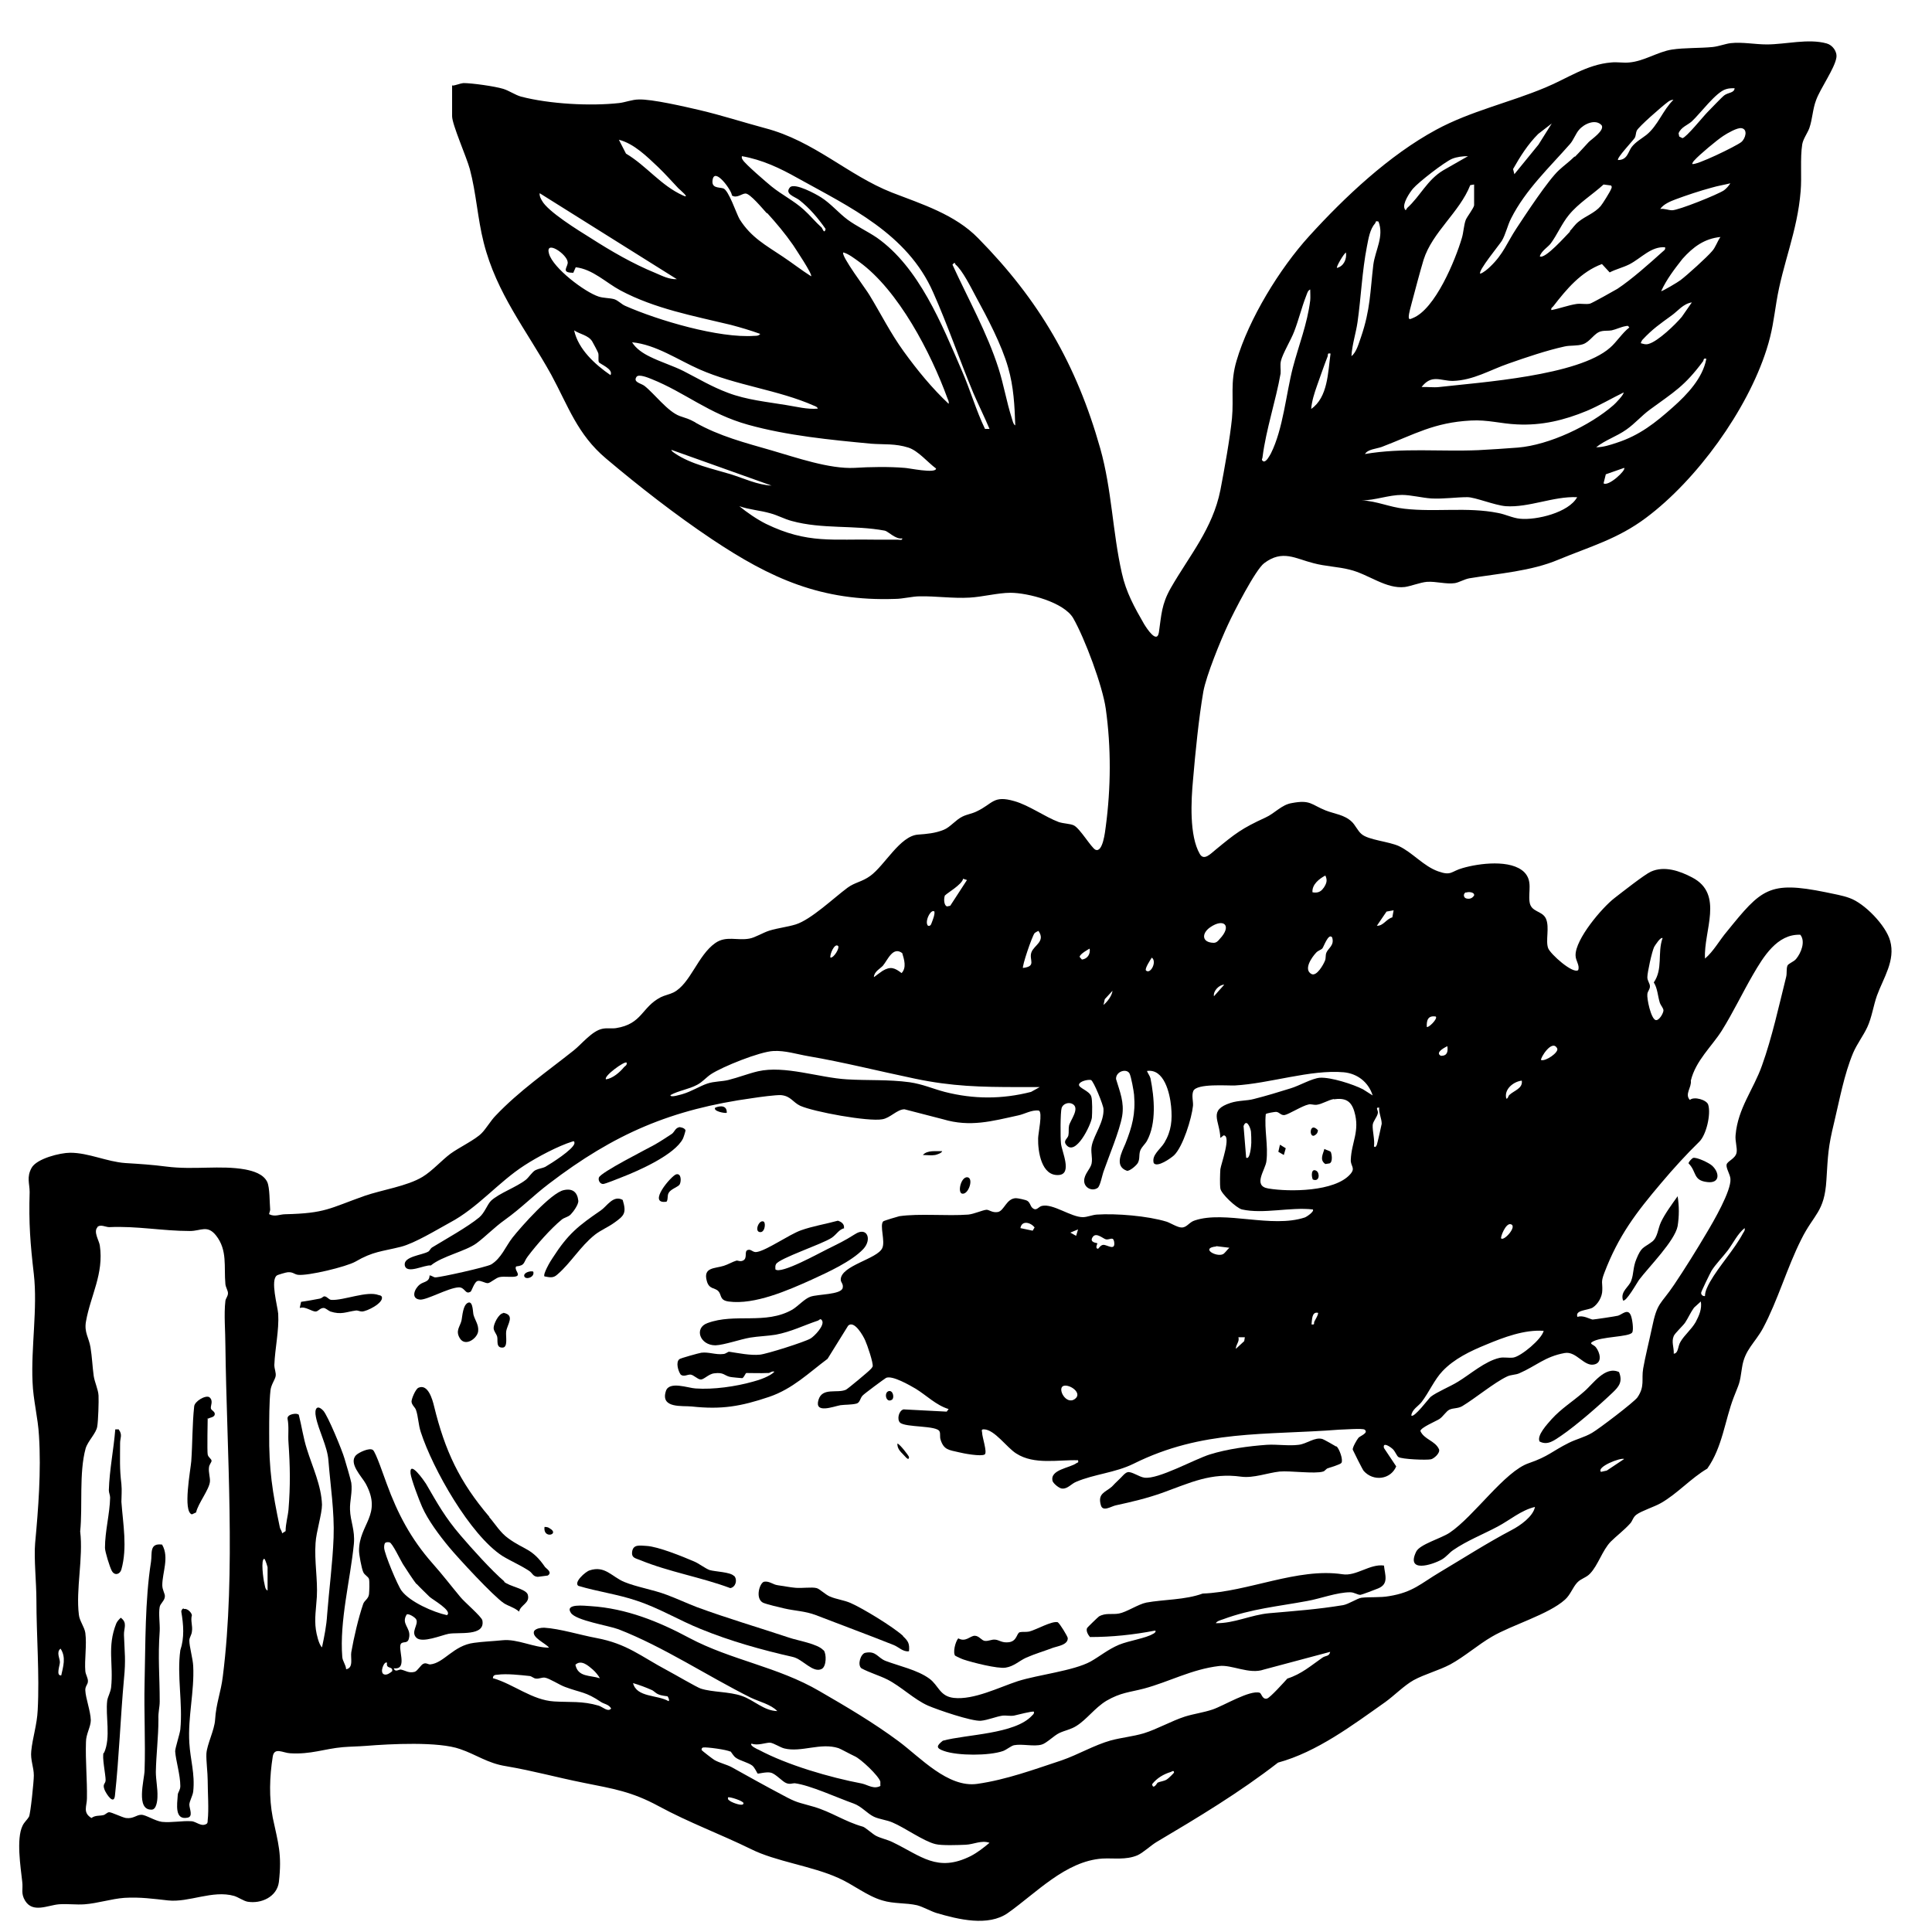 <svg viewBox="0 0 60 60" xmlns="http://www.w3.org/2000/svg" data-name="Layer 1" id="Layer_1">
  <g id="uM4aJD.tif">
    <g>
      <path d="M14.05,2.66c.11-.01.24-.07.34-.08.27,0,.98.1,1.24.18.19.06.37.19.55.24.88.23,2.15.3,3.05.2.18-.02.41-.11.6-.11.4-.02,1.47.23,1.9.33.68.16,1.36.38,2.03.56,1.53.4,2.57,1.46,3.94,2,.93.36,1.96.68,2.68,1.42,1.89,1.92,3.05,3.91,3.79,6.53.36,1.28.38,2.59.67,3.87.13.59.39,1.06.69,1.58.08.13.4.63.46.26.08-.55.08-.87.37-1.38.58-1.01,1.3-1.84,1.54-3.04.12-.62.3-1.62.36-2.23.06-.65-.06-1.1.14-1.78.38-1.3,1.34-2.87,2.26-3.88,1.1-1.21,2.48-2.51,3.94-3.3,1.07-.58,2.27-.84,3.39-1.31.68-.28,1.29-.72,2.05-.78.18-.02.38.02.56,0,.46-.04.88-.33,1.32-.4.39-.06.87-.04,1.27-.08.19-.02.39-.1.56-.12.36-.04.75.04,1.12.04.58,0,1.29-.19,1.86-.03.18.05.33.25.3.44-.05.33-.5.96-.63,1.32-.11.29-.11.58-.21.87-.06.16-.19.33-.22.5-.07.43-.01,1.02-.05,1.46-.1,1.25-.56,2.25-.75,3.43-.09.55-.13.93-.31,1.49-.6,1.88-2.16,4.04-3.74,5.22-.88.66-1.73.89-2.72,1.3-.85.36-1.86.43-2.77.58-.16.03-.32.13-.45.15-.27.04-.58-.06-.87-.04-.21.02-.48.13-.68.16-.59.07-1.13-.4-1.72-.54-.35-.09-.75-.1-1.12-.2-.56-.14-.96-.43-1.53,0-.27.2-.95,1.53-1.12,1.9-.23.49-.68,1.59-.77,2.09-.14.81-.25,1.91-.32,2.74-.06.64-.12,1.73.21,2.3.13.23.35-.02.49-.13.62-.51.81-.66,1.55-1,.29-.13.5-.4.82-.45.58-.11.6.05,1.05.23.28.11.58.13.81.35.1.09.19.29.3.38.21.19.85.23,1.17.38.42.2.76.62,1.21.78.42.15.4,0,.76-.1.51-.15,1.51-.28,1.92.13.26.27.12.59.16.91.04.34.39.27.51.53.12.27-.02.69.07.92.07.18.76.8.93.68.06-.15-.08-.29-.08-.46-.01-.5.82-1.48,1.21-1.78.22-.17.93-.73,1.13-.82.42-.19.9-.02,1.28.18,1,.52.35,1.66.4,2.52.27-.23.45-.57.68-.84,1.07-1.32,1.3-1.58,3.07-1.22.23.05.53.1.74.18.46.16,1.13.85,1.26,1.33.17.61-.21,1.15-.41,1.7-.11.31-.16.68-.3.98-.12.26-.32.52-.44.8-.28.67-.42,1.45-.59,2.16-.19.78-.19,1-.24,1.79-.06,1-.39,1.05-.78,1.84-.44.87-.73,1.9-1.19,2.76-.25.46-.57.67-.65,1.22s-.08.46-.26.93c-.27.7-.35,1.55-.82,2.21-.51.3-.93.78-1.44,1.07-.21.12-.6.24-.76.36-.11.08-.12.2-.2.28-.19.21-.42.38-.6.56-.26.27-.39.73-.64.99-.12.13-.28.15-.4.28-.14.15-.21.38-.38.53-.51.46-1.64.78-2.27,1.15-.43.25-.85.62-1.29.86-.36.19-.79.3-1.14.49-.3.17-.59.47-.88.68-1.02.72-2.12,1.55-3.33,1.88-1.2.93-2.48,1.7-3.78,2.47-.18.11-.41.33-.59.41-.36.15-.73.08-1.09.1-1.14.08-2.05,1.07-2.93,1.69-.61.43-1.54.2-2.22,0-.19-.06-.41-.19-.6-.24-.35-.08-.72-.04-1.08-.15-.48-.14-.91-.5-1.37-.7-.82-.37-1.94-.51-2.7-.89-.98-.48-1.92-.82-2.88-1.34-.83-.45-1.41-.54-2.31-.72s-1.55-.37-2.43-.52c-.57-.09-.92-.36-1.42-.53-.67-.24-2.18-.16-2.92-.1-.26.02-.47.02-.72.04-.58.05-.99.23-1.64.19-.22-.01-.49-.2-.54.1-.1.63-.12,1.28,0,1.9.17.8.29,1.13.19,2-.06.46-.55.68-.97.61-.12-.02-.29-.14-.42-.18-.67-.19-1.4.21-2.05.14-.46-.05-.87-.11-1.36-.08-.4.03-.83.17-1.23.2-.26.02-.53-.02-.8,0-.35.03-.81.28-1.05-.11-.14-.23-.06-.36-.09-.59-.05-.46-.19-1.33.01-1.74.05-.11.15-.19.2-.28.05-.11.15-1.1.15-1.28,0-.26-.11-.48-.08-.76.04-.41.18-.82.2-1.27.06-1.11-.04-2.31-.04-3.43,0-.52-.08-1.28-.04-1.75.1-1.08.19-2.24.12-3.34-.03-.56-.18-1.11-.2-1.67-.05-1.07.16-2.29.04-3.35-.11-.95-.16-1.58-.13-2.55,0-.26-.1-.46.06-.75s.89-.47,1.2-.47c.57,0,1.14.28,1.71.32.48.03.81.05,1.28.11.85.11,1.68-.05,2.45.09.25.05.56.14.68.39.08.18.07.63.09.86,0,.04-.04.12-.03.14.18.09.33,0,.5,0,1.25-.03,1.36-.18,2.46-.57.55-.19,1.32-.3,1.8-.59.3-.18.6-.52.87-.72.26-.19.78-.44.97-.64.13-.13.29-.4.43-.54.73-.77,1.6-1.37,2.43-2.03.24-.19.57-.61.89-.67.14-.03.28,0,.42-.02.82-.13.79-.65,1.39-.96.12-.06.28-.09.4-.15.52-.27.75-1.15,1.29-1.53.34-.24.68-.07,1.06-.14.18-.03.43-.19.63-.25.26-.08.55-.11.81-.19.48-.15,1.19-.83,1.61-1.14.23-.17.45-.18.71-.37.45-.33.92-1.24,1.48-1.28.27-.02.53-.04.8-.15.2-.08.37-.31.58-.41.14-.07.3-.09.44-.16.51-.24.51-.51,1.17-.32.46.13.95.49,1.38.65.15.05.35.05.46.1.19.08.55.7.68.76.23.1.3-.57.32-.72.16-1.2.17-2.45,0-3.66-.1-.71-.65-2.18-1.01-2.81-.29-.5-1.41-.79-1.95-.79-.38,0-.88.13-1.27.15-.52.03-1.05-.05-1.55-.04-.22,0-.53.08-.76.08-2.29.08-3.86-.63-5.7-1.86-1.12-.75-2.25-1.63-3.28-2.5-.89-.75-1.17-1.62-1.7-2.6-.77-1.39-1.7-2.52-2.1-4.11-.19-.75-.23-1.53-.43-2.28-.1-.37-.55-1.38-.55-1.64v-.98ZM53.87,2.74c-.09,0-.18,0-.27.03-.31.09-.79.75-1.06,1-.12.11-.34.18-.41.37l.02.1.1.05c.12-.02.65-.68.78-.81.1-.1.44-.46.52-.52.12-.09.31-.07.32-.22ZM51.96,3.1c-.07,0-.13.04-.18.08-.15.11-.9.76-.95.88-.03.06-.02.14-.06.22-.04.07-.58.64-.52.69.29,0,.31-.25.42-.4.12-.16.32-.27.46-.38.36-.29.51-.77.84-1.09ZM48.91,4.87c.14-.14.29-.31.43-.46.09-.09.5-.36.4-.52-.19-.21-.55-.04-.7.14-.1.11-.18.33-.28.44-.64.73-1.38,1.42-1.83,2.31-.11.21-.17.5-.29.7-.08.13-.75.94-.67,1.02.1-.03.24-.15.31-.22.41-.39.52-.74.81-1.18s.99-1.51,1.33-1.82c.15-.14.32-.26.48-.42ZM48.21,3.82l-.44.34c-.32.32-.56.7-.78,1.09l.04.16.75-.92.42-.67ZM52.55,5.09c.09.07,1.37-.55,1.53-.68.13-.11.21-.4,0-.43-.13-.02-.44.16-.56.24-.2.13-.75.59-.9.76-.03.03-.06.07-.07.12ZM20.44,5.19c-.35-.33-.75-.73-1.22-.85l.22.43c.64.38,1.08.99,1.77,1.3.26.12-.12-.2-.14-.22-.21-.22-.41-.45-.63-.66ZM30.58,13.32h.15c-.16-.38-.34-.74-.5-1.11-.43-1.03-.8-2.12-1.25-3.13-.8-1.82-2.59-2.65-4.21-3.55-.55-.31-1.1-.57-1.73-.68-.01.06,0,.07.03.12.08.13.73.69.89.82.32.26.69.44,1,.72.2.18.35.37.56.56.02.02.08.22.12.04-.24-.34-.49-.64-.82-.9-.15-.11-.47-.19-.28-.4.16-.13.79.21.96.32.3.19.55.49.82.69s.63.37.91.56c1.31.92,2.02,2.69,2.64,4.13.26.59.44,1.23.72,1.81ZM45.59,4.85c-.16,0-.34.02-.49.08-.24.1-1.05.73-1.22.93-.1.12-.33.46-.26.62.04.1.06,0,.08-.02.41-.37.62-.87,1.12-1.17l.77-.44ZM23.82,6.63c-.12-.13-.53-.63-.67-.62-.11,0-.27.16-.42.06,0-.15-.54-.9-.6-.48-.04.26.19.22.33.26.17.05.41.79.51.96.36.57.82.81,1.34,1.16.3.2.58.42.88.61.05-.06-.49-.86-.56-.97-.25-.36-.52-.68-.81-1ZM48.75,7.18c.09-.09.16-.21.28-.3.21-.17.49-.26.68-.48.06-.07.29-.44.32-.52.02-.04.04-.08,0-.12l-.23-.03c-.35.32-.78.58-1.08.95-.22.27-.36.61-.56.88-.08.11-.29.23-.34.4.15.11.82-.65.94-.77ZM53.75,5.69c-.2.05-.4.08-.6.14-.34.09-.79.24-1.11.36-.16.06-.38.15-.48.3.13-.02.25.04.37.04.2,0,1.42-.49,1.61-.62.07-.05.15-.14.2-.22ZM45.78,5.73l-.12.02c-.33.84-1.18,1.46-1.45,2.32-.12.4-.25.9-.36,1.31-.03.12-.1.35-.1.46,0,.1.05.07.12.04.7-.27,1.33-1.81,1.53-2.49.05-.16.06-.4.12-.56.04-.1.26-.38.26-.46v-.66ZM21.02,8.67l-4.26-2.67c-.01.09.03.16.07.23.18.34,1.14.93,1.51,1.16.64.41,1.31.8,2.02,1.09.21.09.42.2.66.19ZM42.8,6.88c-.09-.03-.07.02-.09.05-.17.19-.21.48-.26.73-.15.77-.18,1.56-.29,2.34-.05.35-.17.7-.19,1.06.16-.12.23-.41.3-.6.29-.85.28-1.4.38-2.24.06-.45.34-.88.16-1.34ZM53.43,7.36c-.5.05-.85.31-1.18.68-.25.32-.49.63-.66,1,.02.02.54-.29.6-.34.2-.15.83-.72.98-.9.11-.12.16-.3.26-.44ZM17.79,8.47c-.39,0-.14-.19-.16-.33-.02-.25-.71-.71-.58-.26s1.11,1.19,1.54,1.33c.15.05.33.04.48.08.13.04.23.16.35.21,1.02.45,2.91,1.01,4.01.93.07,0,.13,0,.18-.06-.3-.11-.61-.2-.91-.28-1.16-.28-2.36-.5-3.43-1.07-.45-.24-.86-.66-1.39-.72l-.08.18ZM51.72,7.68c-.44-.04-.75.34-1.12.53-.2.1-.42.15-.61.25l-.24-.26c-.65.24-1.1.78-1.51,1.31-.03.04-.08.05-.06.12.26-.05.52-.15.78-.19.14-.02.29.02.42-.01.07-.02.75-.4.85-.46.44-.29,1-.79,1.4-1.15.04-.04.1-.06.08-.14ZM29.46,12.54c.02-.07-.02-.12-.04-.18-.51-1.4-1.52-3.35-2.74-4.23-.14-.1-.33-.25-.49-.29-.09.09.72,1.16.81,1.32.36.59.65,1.18,1.07,1.76s.87,1.13,1.39,1.62ZM41.52,8.32c.21-.05.31-.27.28-.48-.07.04-.31.45-.28.48ZM29.67,8.22s0-.12-.09,0c.48,1.05,1.08,2.12,1.43,3.22.16.5.25,1.04.41,1.54.02.06.05.21.11.23-.02-.61-.05-1.2-.22-1.79-.2-.71-.65-1.56-1.01-2.22-.14-.26-.41-.81-.63-.99ZM40.69,8.99c-.08.03-.1.14-.13.21-.14.36-.23.74-.37,1.1-.09.24-.36.69-.41.91-.03.13,0,.26-.01.39-.15.85-.45,1.73-.56,2.59,0,.06-.06.09.03.14.09.02.19-.18.23-.25.38-.76.47-1.85.68-2.66.18-.69.45-1.36.54-2.09.01-.11,0-.22,0-.33ZM52.55,9.39c-.28.04-.44.27-.64.41-.37.27-.58.41-.9.75-.02.02-.06.1-.05.11.09.02.14.05.24.02.29-.08.83-.6,1.03-.84l.32-.46ZM44.15,12.02c.17-.01.37.02.54,0,1.32-.15,4.32-.35,5.31-1.22.2-.17.38-.46.6-.63-.05-.07-.05-.05-.12-.04-.13.02-.29.1-.43.13-.11.02-.21,0-.33.03-.21.05-.33.32-.56.4-.18.06-.4.03-.57.07-.55.12-1.2.34-1.74.53-.58.2-1.09.52-1.73.54-.39,0-.66-.22-.98.2ZM18.6,11.25c-.03-.05,0-.19-.02-.28,0-.02-.17-.34-.19-.37-.12-.19-.38-.22-.56-.34.13.59.65,1.06,1.13,1.39.1-.19-.33-.34-.37-.41ZM25.4,12.7c-.01-.06-.07-.08-.12-.1-1.1-.49-2.43-.63-3.56-1.13-.66-.29-1.35-.77-2.09-.84.12.2.35.35.56.45.32.16.71.28,1.03.44.47.24.88.49,1.39.68.58.22,1.21.28,1.81.38.32.05.65.14.98.11ZM41.32,10.98c-.11-.02-.07.03-.09.09-.11.28-.23.63-.33.91-.08.23-.16.47-.18.72.52-.36.52-1.14.6-1.71ZM52.99,11.14c-.1-.02-.07.03-.1.08-.58.78-.9.95-1.65,1.5-.26.19-.46.43-.73.62-.31.22-.65.32-.94.55.22,0,.43-.07.64-.14.71-.23,1.2-.62,1.75-1.11.44-.39.92-.9,1.03-1.49ZM21.59,13.12c.76.43,1.55.63,2.38.87.76.22,1.79.58,2.57.54.45-.03,1.09-.04,1.55,0,.11,0,.98.19.98.02-.26-.19-.55-.55-.86-.65-.41-.13-.75-.09-1.15-.12-1.27-.12-2.61-.25-3.83-.59s-1.95-1-3-1.42c-.1-.04-.39-.16-.46-.07-.12.17.13.2.24.28.31.24.72.8,1.1.94.25.09.25.07.49.2ZM50.44,12.18c-.39.19-.76.41-1.16.58-.7.29-1.4.46-2.17.42-.49-.02-.91-.15-1.43-.12-1.15.06-1.75.43-2.77.82-.17.06-.43.07-.52.22,1.16-.2,2.35-.07,3.52-.12.37-.02.86-.05,1.23-.08.97-.08,2.24-.68,2.97-1.32.05-.04.35-.35.31-.4ZM23.96,15.08l-3.11-1.11c.01.05.07.08.11.11.5.34,1.18.48,1.74.65.41.13.83.33,1.26.35ZM50.44,14.53l-.57.2-.07.28c.15.11.71-.41.64-.48ZM48.97,15.44c-.73-.03-1.49.33-2.21.28-.35-.03-.95-.28-1.19-.28-.35,0-.74.06-1.12.04-.29-.02-.64-.11-.91-.11-.41,0-.84.17-1.25.17.47.02.86.21,1.33.26.96.11,1.95-.06,2.9.13.23.04.46.16.69.18.5.05,1.51-.19,1.77-.67ZM28.02,16.72c-.2.04-.44-.22-.54-.24-.96-.18-1.94-.04-2.89-.3-.23-.06-.44-.18-.67-.24-.31-.09-.65-.11-.96-.22.23.19.55.41.83.55,1.3.63,2.08.46,3.45.49.21,0,.43,0,.64,0,.05,0,.15.03.14-.04ZM41.11,27.57c.09-.14.12-.23.05-.38-.19.1-.42.28-.4.52.15.03.26-.01.34-.13ZM29.35,27.8c-.04.07-.05.31.06.35l.1-.02.52-.8-.12-.04c-.03.18-.52.46-.55.51ZM45.53,27.71c-.09.03-.09.16,0,.19.11.03.19,0,.25-.09.02-.11-.18-.12-.25-.09ZM43.28,28.27l-.22.04-.3.44c.2.01.29-.21.48-.26l.04-.22ZM29.02,28.31c-.11-.1-.32.32-.2.44.1.03.11-.1.14-.16.03-.09.07-.18.06-.28ZM37.88,29.16c.39-.41.13-.66-.3-.36-.26.18-.27.47.11.48.09,0,.14-.06.19-.12ZM31.77,30.06c.43-.05.18-.25.26-.48s.45-.34.22-.67c-.01,0-.1.05-.12.07-.08.1-.4,1.04-.36,1.09ZM23.82,42.64c-.2.01-.43,0-.64,0-.03,0-.07.14-.13.16-.02,0-.35-.03-.38-.04-.18-.04-.19-.15-.49-.11-.18.02-.33.21-.43.19-.09-.01-.21-.14-.3-.15-.1-.01-.21.08-.31,0-.08-.11-.16-.39-.04-.48.03-.03.61-.19.68-.2.23-.03.45.07.68.04.08,0,.15-.08.19-.07.27.04.65.12.95.09.21-.02,1.38-.39,1.57-.5.12-.07.45-.41.36-.56-.05-.08-.08-.02-.12,0-.45.15-.84.35-1.32.44-.24.04-.55.05-.79.09-.3.05-.81.23-1.08.24-.49,0-.67-.54-.25-.69.86-.32,1.8.06,2.64-.42.18-.11.38-.34.56-.4.22-.08.95-.06,1-.27.03-.13-.06-.17-.06-.26,0-.44,1.14-.64,1.29-.98.1-.21-.09-.71.03-.83.02-.02.45-.15.5-.16.62-.09,1.48,0,2.14-.05.19-.02.44-.14.57-.15.08,0,.18.1.35.07.2-.04.26-.42.56-.43.06,0,.3.05.35.08.09.05.1.17.16.22.13.12.19-.04.3-.06.34-.08.9.35,1.27.35.13,0,.29-.07.43-.08.61-.04,1.58.04,2.17.22.12.04.34.18.46.18.17.01.24-.17.42-.22.93-.31,2.38.25,3.41-.09.06-.02.31-.19.25-.25-.7-.08-1.53.15-2.2,0-.17-.04-.65-.49-.67-.65-.02-.14-.01-.46,0-.6.02-.16.35-1.05.1-1.05l-.1.08c-.02-.55-.39-.86.32-1.09.25-.08.5-.06.72-.12.36-.09.79-.22,1.14-.33.27-.08.66-.31.91-.33.34-.02,1.03.2,1.34.36l.3.19c-.13-.41-.47-.68-.9-.72-1.03-.09-2.3.35-3.38.41-.23.01-1.18-.07-1.29.17-.06.14,0,.32-.01.46-.04.39-.31,1.27-.59,1.54-.1.09-.52.39-.63.24-.07-.25.2-.42.33-.63.22-.37.25-.71.21-1.13s-.22-1.18-.75-1.1c.03.08.09.15.11.23.12.6.19,1.39-.11,1.94-.06.11-.19.21-.22.34s0,.22-.06.34c-.04.08-.25.26-.34.25-.4-.14-.17-.56-.05-.84.21-.53.32-.93.27-1.52-.01-.12-.09-.56-.14-.66-.09-.17-.43-.07-.42.17.12.4.26.72.19,1.15-.08.46-.41,1.24-.57,1.7-.05.13-.11.47-.19.53-.17.12-.42,0-.42-.22,0-.21.19-.36.23-.53.04-.2-.04-.37.01-.58.08-.34.38-.72.36-1.12,0-.11-.31-.88-.39-.9-.1-.02-.35.04-.37.14-.02.11.32.19.38.37.04.11.03.53.02.66-.03.23-.51,1.22-.8.84-.1-.13.05-.19.07-.29s0-.2.02-.3c.03-.16.36-.55.1-.68-.12-.06-.29,0-.33.13-.04.13-.04.92-.02,1.1.02.24.36.94-.06.98-.55.05-.66-.74-.65-1.14,0-.14.15-.82.02-.86-.22-.03-.44.11-.64.15-.82.18-1.49.37-2.33.12l-1.2-.31c-.23,0-.44.27-.69.31-.43.08-2.13-.23-2.55-.42-.23-.11-.29-.3-.59-.33-.16-.01-.68.06-.87.09-2.55.35-4.31,1.11-6.34,2.66-.5.38-.85.75-1.38,1.13-.31.22-.6.52-.87.72-.34.25-1.07.4-1.42.69-.19-.03-.76.29-.81-.01-.04-.27.54-.31.73-.42.05-.03.06-.09.12-.13.41-.25,1.11-.64,1.46-.93.17-.14.25-.4.37-.52.26-.24.77-.41,1.08-.65.09-.07.2-.25.3-.3s.22-.06.3-.1c.19-.11.87-.54.91-.73,0-.05,0-.08-.06-.06-.45.14-1.09.48-1.49.74-.81.52-1.45,1.32-2.32,1.78-.42.23-1.09.64-1.52.75-.6.15-.86.14-1.41.46-.28.16-1.48.45-1.79.41-.12-.02-.15-.09-.31-.08-.04,0-.32.08-.34.1-.21.14.02.95.04,1.19.03.52-.1,1.07-.12,1.59,0,.13.06.24.04.35s-.14.26-.16.44c-.04.35-.04.94-.04,1.31-.01,1.16.1,1.84.33,2.94.01.06.07.12.07.19l.11-.07c0-.23.07-.45.09-.67.06-.74.05-1.35,0-2.07-.02-.25.02-.5-.03-.75-.02-.15.31-.19.35-.12.09.35.14.72.25,1.06.17.55.45,1.13.47,1.73,0,.29-.18.84-.2,1.19-.04.56.07,1.13.04,1.67-.02.34-.08.68-.03,1.02.02.14.09.46.19.55.07-.33.14-.67.16-1.02.06-.78.17-1.59.2-2.39s-.1-1.62-.16-2.39c-.03-.44-.31-.94-.39-1.36-.05-.24.03-.4.23-.19.14.15.59,1.24.66,1.49.04.13.19.64.21.75.04.28-.05.57-.04.83.01.37.16.63.12,1.07-.11,1.11-.45,2.39-.36,3.51.01.13.11.24.12.38.24-.04.13-.36.16-.53.08-.46.22-1.06.37-1.5.04-.11.16-.15.18-.3.01-.09.02-.39,0-.47s-.14-.12-.18-.22c-.05-.11-.13-.54-.13-.66,0-.83.73-1.11.21-2.08-.12-.22-.55-.64-.3-.89.08-.08.41-.24.52-.16.09.06.36.87.43,1.05.34.93.75,1.71,1.42,2.47.32.36.57.69.87,1.05.12.15.65.6.68.72.1.51-.74.36-1.05.42-.21.04-.82.3-1,.12s.07-.4,0-.56c-.03-.07-.24-.2-.3-.16-.18.29.12.4.08.69-.03.23-.15.14-.24.2-.16.11.23.84-.24.78.04.14.16.03.22.04.15.03.24.12.43.07.09-.03.19-.22.27-.25.08-.04.14.02.21.02.43-.04.72-.59,1.36-.67.28-.04.59-.05.88-.08.47-.05.97.23,1.45.23-.09-.13-.56-.32-.46-.52.06-.08.21-.1.31-.1.49.03,1.13.23,1.62.32.96.18,1.38.57,2.21,1.01.19.1.91.52,1.03.56.37.12.88.09,1.28.23.38.13.68.46,1.1.47-.2-.21-.56-.29-.83-.42-1.34-.67-2.71-1.58-4.1-2.12-.32-.12-1.32-.27-1.48-.51-.2-.3.43-.22.61-.21,1.11.07,2.12.48,3.07.99,1.3.69,2.74.89,4.04,1.65.83.48,1.68.98,2.46,1.56.66.49,1.53,1.45,2.44,1.32s1.77-.45,2.62-.73c.52-.18,1-.47,1.53-.62.34-.09.68-.12,1.02-.22.42-.13.85-.38,1.28-.52.29-.09.56-.12.86-.22.35-.12,1.15-.61,1.46-.52.06.02.08.22.23.18.1-.03.53-.51.63-.62.44-.14.73-.4,1.09-.65.1-.07.21-.03.24-.18l-2.06.55c-.45.16-1-.16-1.39-.11-.85.1-1.55.49-2.33.7-.46.12-.72.12-1.17.38-.36.22-.61.58-.93.78-.17.11-.36.14-.53.22s-.4.32-.55.36c-.24.07-.61-.03-.86.02-.09.02-.23.14-.34.18-.43.15-1.4.15-1.83,0-.26-.09-.24-.16-.04-.32.73-.2,2.24-.2,2.77-.78.04-.04.07-.06.06-.12-.04-.03-.52.1-.62.12-.12.02-.24-.01-.35,0-.21.03-.46.14-.68.16-.29.02-1.34-.34-1.64-.47-.43-.19-.83-.59-1.26-.81-.26-.13-.55-.21-.81-.35-.13-.11-.02-.45.12-.48.34-.07.38.15.63.25.42.16.99.28,1.36.55.29.21.32.55.76.6.62.07,1.41-.33,1.99-.52.63-.2,1.73-.32,2.26-.61.3-.17.53-.37.88-.52.32-.13.83-.2,1.06-.34.02,0,.12-.08.06-.1-.67.13-1.34.2-2.02.2-.06-.07-.13-.19-.09-.28.01-.02.34-.34.37-.36.21-.12.41-.05.62-.09.23-.04.6-.29.85-.34.55-.1,1.2-.08,1.75-.28,1.4-.05,2.95-.81,4.34-.6.43.07.85-.33,1.29-.27.03.29.16.57-.18.71-.07.03-.52.2-.55.2-.1,0-.19-.08-.32-.08-.41,0-.93.2-1.33.27-.91.17-1.73.24-2.62.57-.06.02-.2.06-.22.12.57.01,1.09-.26,1.66-.31.8-.07,1.5-.12,2.29-.25.17-.03.44-.21.57-.23.25-.03.59,0,.86-.05.74-.12.98-.39,1.57-.74.74-.44,1.47-.91,2.23-1.31.27-.14.67-.42.73-.72-.43.1-.78.41-1.16.61-.45.24-.96.44-1.38.73-.12.08-.2.2-.35.29-.32.18-1.12.42-.8-.24.11-.23.77-.41,1.04-.59.76-.51,1.71-1.91,2.46-2.16.61-.21.72-.37,1.24-.63.24-.12.48-.17.72-.31.21-.12,1.3-.95,1.41-1.1.24-.35.12-.55.18-.9s.19-.87.27-1.25c.17-.83.26-.71.69-1.35.33-.49.71-1.1,1.01-1.61.21-.35.77-1.31.74-1.68-.01-.14-.14-.33-.12-.44s.27-.18.31-.37c.03-.14-.05-.36-.03-.55.07-.83.56-1.42.82-2.16.31-.86.53-1.87.75-2.75.03-.12,0-.24.04-.35.03-.07.2-.12.27-.21.15-.18.3-.54.13-.75-.72-.03-1.15.69-1.47,1.24s-.62,1.18-.97,1.74c-.31.49-.81.93-.96,1.55.03.21-.2.42-.03.6.13-.12.53,0,.57.15.09.29-.06.94-.28,1.15-.4.39-.81.84-1.18,1.28-.78.92-1.33,1.64-1.77,2.8-.11.29-.05.29-.06.53,0,.2-.13.43-.3.54-.16.09-.56.07-.47.29.16-.07.39.07.47.08.04,0,.72-.1.79-.12.13-.04.31-.24.4,0,.04.1.09.43.04.52-.09.15-.99.12-1.25.3-.09.06.06.08.12.16.12.15.21.46-.03.53-.33.1-.57-.42-.94-.35-.61.11-.88.4-1.41.63-.11.05-.26.04-.38.1-.4.19-.99.68-1.39.92-.14.08-.27.05-.4.11-.1.05-.2.22-.31.29s-.57.26-.59.37c.12.27.46.3.58.57.04.12-.16.29-.25.31-.14.03-.9,0-1.01-.07-.05-.03-.1-.17-.17-.24-.07-.07-.33-.25-.28-.04l.38.57c-.17.41-.71.48-1.01.14-.03-.03-.33-.63-.34-.66-.01-.07.13-.31.18-.37.06-.06.32-.15.19-.25-.06-.05-.67,0-.79,0-2.31.18-4.24-.01-6.39,1.06-.57.28-1.22.32-1.78.56-.15.06-.26.22-.43.21-.09,0-.27-.15-.3-.23-.1-.36.54-.41.74-.56.04-.03.07,0,.05-.09-.62-.02-1.36.15-1.92-.21-.29-.18-.67-.74-1-.75-.09,0-.07.03-.06.1,0,.14.17.62.08.68-.11.07-.66-.03-.81-.07-.3-.07-.46-.07-.56-.39-.03-.09,0-.18-.03-.25-.07-.2-1.06-.12-1.23-.28-.1-.1-.04-.37.11-.41l1.34.07.06-.08c-.39-.12-.68-.42-1.02-.63-.19-.11-.72-.42-.92-.34-.04.02-.69.5-.73.55-.08.08-.08.22-.19.25-.16.04-.35.03-.5.05-.22.04-.82.28-.68-.17.12-.39.58-.19.85-.31.05-.02.71-.57.76-.63.03-.03.05-.05.07-.09.03-.1-.17-.68-.23-.81-.06-.14-.34-.64-.53-.46l-.64,1.03c-.59.44-1.08.93-1.81,1.18-.89.3-1.48.4-2.41.3-.28-.03-.98.07-.8-.48.1-.32.7-.09.92-.08.55.04,1.25-.06,1.78-.21.2-.05.54-.17.67-.31-.07-.03-.14.04-.18.04ZM41.36,29.1c-.11-.11-.25.3-.29.35s-.14.07-.2.14c-.13.14-.4.52-.14.66.16.08.37-.29.42-.42.03-.07.01-.16.04-.24.06-.15.26-.23.18-.48ZM51.64,29.14c-.06-.07-.24.22-.27.27-.07.15-.21.79-.21.94,0,.11.08.19.08.28,0,.1-.07.15-.08.24-.02.14.11.77.26.81.11.02.24-.22.24-.3,0-.07-.08-.15-.11-.23-.07-.22-.07-.45-.19-.64.29-.42.11-.91.27-1.37ZM26.03,29.38c-.11-.11-.27.27-.24.36.11.01.29-.3.24-.36ZM33.84,29.46s-.32.17-.31.26l.07.08c.17-.02.27-.17.24-.34ZM27.15,30.34s.21-.16.26-.19c.25-.15.38-.09.59.07.16-.17.08-.42.02-.62-.29-.22-.45.21-.6.39-.08.09-.27.18-.28.35ZM35.59,30.14c.14.13.35-.28.18-.4-.04.06-.23.35-.18.4ZM38.02,30.58c-.16,0-.35.2-.32.36l.32-.36ZM34.55,30.77l-.24.26-.04.18c.12-.1.26-.28.28-.44ZM44.59,31.57c-.24-.04-.29.11-.28.32.04.05.35-.25.28-.32ZM44.95,32.49s-.42.19-.2.3c.2,0,.22-.13.2-.3ZM47.86,32.92c.14.05.56-.24.5-.36-.16-.31-.54.32-.5.36ZM32.29,33.76c-.22,0-.44,0-.66,0-1.17,0-2.06-.02-3.21-.26s-2.21-.51-3.32-.7c-.35-.06-.72-.18-1.08-.16-.43.02-1.59.49-1.94.72-.15.1-.26.24-.43.33-.26.14-.58.18-.83.32,0,.09.32-.02.37-.03.28-.08.54-.25.78-.33.21-.07.45-.06.65-.11.32-.08.62-.2.92-.27.83-.19,1.9.2,2.76.25.65.04,1.29,0,1.95.09.41.06.71.2,1.09.3.9.23,1.78.23,2.68,0l.27-.15ZM19.46,33c-.06-.06-.73.43-.64.52.21-.03.43-.22.56-.38.04-.04.1-.06.08-.14ZM47.26,33.56c-.26.03-.56.27-.48.56.06,0,.05-.08.1-.12.14-.13.42-.2.38-.44ZM41.43,34.13c-.18.03-.37.16-.54.18-.1.01-.18-.03-.25-.01-.2.04-.62.31-.75.33-.12.01-.15-.09-.26-.1-.04,0-.3.04-.32.07-.05.48.08.97.02,1.46-.03.27-.44.77.06.85.66.11,2.06.1,2.54-.44.18-.2.01-.25.02-.45.02-.55.29-.89.11-1.5-.1-.34-.29-.43-.64-.38ZM42.84,34.4c-.15-.02-.03.08-.05.17-.02.12-.15.25-.16.37-.01.19.07.46.04.66.04.05.07,0,.09-.05.02-.06.14-.59.15-.65,0-.16-.09-.33-.08-.49ZM38.7,35.95c.12.09.16-.38.16-.46,0-.11,0-.24-.01-.35-.02-.13-.14-.41-.23-.17l.08.98ZM31.69,38.14l.38.08.06-.1c-.12-.16-.4-.23-.44.02ZM46.62,38.46c.09.09.51-.38.3-.44-.16-.05-.33.41-.3.44ZM3.03,38.11c-.14.14.05.42.07.57.13.88-.29,1.56-.43,2.36-.06.34.09.5.14.8s.06.6.1.89c.03.2.14.42.15.61.01.18-.01.79-.04.96-.03.21-.29.45-.36.68-.21.76-.09,1.81-.17,2.58.1.82-.14,1.8-.04,2.59.02.19.17.37.2.56.05.38-.03.84,0,1.19.01.11.09.22.08.32,0,.09-.09.15-.08.28.01.24.16.63.17.92,0,.21-.15.43-.15.68-.02.57.04,1.17.03,1.75,0,.24-.14.44.14.61.12-.09.24-.06.37-.09.06-.01.12-.09.18-.09.08,0,.4.16.52.18.24.03.32-.1.48-.1.14,0,.42.19.64.22.3.03.64-.04.91-.02.15,0,.32.2.49.07.02-.03.02-.07.02-.1.04-.34,0-.87,0-1.24,0-.24-.05-.6-.04-.83.02-.29.25-.73.27-1.05.03-.51.18-.85.24-1.35.41-3.24.12-7,.08-10.27,0-.44-.05-.97,0-1.39.01-.08.08-.14.08-.24,0-.08-.07-.18-.08-.28-.05-.55.07-1.05-.29-1.51-.27-.34-.47-.14-.81-.14-.86,0-1.64-.16-2.51-.12-.11,0-.27-.1-.37,0ZM52.95,40.25c0-.15.08-.3.15-.43.29-.51.76-1.01,1.03-1.52.03-.05.07-.09.05-.16-.22.18-.35.46-.52.69-.16.21-.38.43-.51.64-.04.07-.32.64-.32.68,0,.07.06.11.12.1ZM33.48,38.18l-.24.1.18.1.06-.2ZM34.08,38.62s-.08.16.02.16c.02,0,.07-.11.16-.12.12-.01.39.21.34-.1-.03-.17-.14-.05-.25-.07-.08-.01-.3-.23-.41-.08-.13.18.13.19.14.2ZM37.77,38.71c-.5.05,0,.34.21.24.06-.03.14-.15.2-.2l-.41-.05ZM52.83,40.41l-.22.2c-.11.15-.18.32-.28.47-.08.11-.31.32-.35.41-.08.19.01.35,0,.55.15-.01.12-.23.21-.37.12-.21.33-.37.47-.61.11-.21.2-.41.16-.65ZM40.93,40.77c-.2-.04-.18.23-.2.36.12.02.06-.04.09-.09.02-.04.14-.24.11-.27ZM47.93,41.33c-.59-.04-1.23.2-1.78.43-.49.2-.99.44-1.35.82-.25.26-.42.66-.65.96-.1.13-.3.23-.32.42.08.09.55-.54.6-.58.19-.15.61-.32.85-.47.38-.23.84-.64,1.29-.74.13-.03.29.01.43-.01.24-.04.88-.57.94-.83ZM38.66,41.53h-.2c.04.14-.08.22-.08.36l.26-.24.02-.12ZM33.03,43.04c-.21.07.08.62.36.4.23-.18-.17-.46-.36-.4ZM50.44,45.31c-.12-.05-.87.25-.72.4l.18-.04.54-.36ZM12.94,49.2c-.09-.1-.34-.49-.43-.63-.08-.13-.32-.64-.41-.67-.05-.01-.09-.01-.13.01-.04.03-.04.11-.04.16.01.19.42,1.17.54,1.33.26.35.99.67,1.41.76.19-.13-.46-.49-.54-.57-.1-.1-.32-.31-.4-.4ZM8.31,49.41v-.74s-.06-.22-.1-.26c-.12,0-.03.66,0,.76.02.08.02.2.11.23ZM1.9,52.04c.06-.28.16-.57-.02-.84-.14.11-.02.3-.02.42,0,.1-.13.43.04.41ZM12.02,51.64c-.08-.08-.25.31-.09.36.09.03.19-.05.25-.1.03-.17-.2-.05-.16-.26ZM18.41,51.85c-.14-.12-.36-.32-.54-.15.08.39.45.32.76.42-.04-.08-.15-.21-.21-.26ZM15.32,52.12c.64.19,1.21.68,1.89.72.49.03.87-.02,1.38.13.13.04.29.21.39.09-.07-.13-.22-.14-.31-.2-.49-.33-.61-.28-1.12-.47-.17-.06-.49-.27-.63-.29-.1-.01-.17.04-.27.03-.07,0-.13-.07-.2-.08-.29-.03-.71-.08-1-.04-.08,0-.15.02-.14.12ZM20.73,52.68s-.2-.02-.28-.06c-.1-.04-.14-.11-.22-.14-.18-.08-.37-.15-.57-.21.11.45.76.36,1.1.56.05-.01-.02-.15-.03-.15ZM27.34,55.46s0-.09,0-.13c-.05-.18-.61-.71-.8-.79-.11-.05-.46-.24-.5-.25-.56-.18-1.15.14-1.68.01-.13-.03-.33-.17-.45-.18-.14,0-.38.1-.57.03-.07.06.19.18.22.19.9.48,2.21.86,3.21,1.05.18.04.37.19.58.07ZM22.68,54.4c-.08-.06-.75-.15-.84-.13-.03,0-.06.03-.05.08.01.02.36.29.4.31.16.09.38.14.53.22.52.29,1.04.58,1.57.86.48.26.47.22.98.37.55.16.96.46,1.53.62.07.02.29.22.4.28.15.08.36.12.52.2.89.43,1.39.95,2.43.43.21-.11.4-.26.58-.41-.25-.09-.49.05-.74.06-.22.01-.75.03-.94-.02-.37-.09-.95-.51-1.33-.67-.18-.08-.41-.1-.58-.18-.21-.1-.38-.32-.63-.41-.51-.18-1.35-.57-1.83-.63-.08,0-.14.04-.25,0-.13-.04-.34-.3-.5-.33-.13-.03-.38.04-.4.03-.01,0-.09-.19-.17-.25-.12-.09-.37-.15-.49-.23-.11-.07-.14-.18-.2-.22ZM35.96,55.36c.08-.04.19-.04.28-.1.04-.02.22-.2.22-.21,0-.09-.07-.03-.1-.02-.23.07-.43.19-.58.38.03.19.16-.04.17-.05ZM22.61,55.82c-.02.08.04.09.09.13.05.03.39.17.39.05,0-.07-.44-.21-.48-.18Z"></path>
      <path d="M41.51,44.92c.08.07.21.41.15.51-.03.05-.34.14-.43.17-.05.02-.09.09-.14.1-.26.08-1.02-.03-1.35,0-.37.04-.81.21-1.19.16-.94-.13-1.57.18-2.45.5-.48.17-.94.28-1.45.39-.14.03-.4.21-.46,0-.11-.37.13-.4.34-.58.07-.07.11-.12.23-.23.07-.06.17-.2.26-.22.12-.03.36.15.52.17.43.06,1.55-.57,2.03-.72.54-.17,1.21-.26,1.77-.3.32-.02.68.04.99,0,.26-.03.5-.25.74-.18.02,0,.41.22.42.23Z"></path>
      <path d="M26.23,38.14c-.18.04-.24.19-.4.3-.3.2-1.64.64-1.73.82-.03.05-.02.1-.02.16.16.17,1.39-.52,1.62-.63.36-.18.5-.24.85-.46.38-.25.54.16.26.46-.37.39-1.1.72-1.6.95-.73.33-1.78.79-2.58.68-.29-.04-.21-.2-.32-.32s-.29-.05-.36-.32c-.12-.43.25-.38.53-.47.13-.04.28-.13.39-.16.05-.01.11.04.2,0,.16-.07.03-.29.15-.33.11-.04.16.09.29.06.3-.05,1-.54,1.36-.67s.79-.2,1.15-.3c.1.03.21.1.19.23Z"></path>
      <path d="M25.58,51.25c.09.11.09.5-.06.58-.27.14-.59-.3-.89-.37-.97-.22-1.94-.49-2.87-.87-.67-.27-1.29-.65-1.99-.88-.59-.2-1.21-.28-1.81-.46-.15-.11.22-.44.35-.48.48-.16.69.2,1.08.36s.9.24,1.32.4c.32.12.62.26.93.38.95.35,1.91.63,2.87.95.26.09.89.19,1.06.39Z"></path>
      <path d="M15.19,47.11c.19.22.35.49.59.66.5.37.74.3,1.15.9.03.04.24.16.08.26-.01,0-.29.04-.31.04-.15-.01-.16-.11-.26-.18-.27-.18-.58-.31-.84-.47-1-.65-2.16-2.7-2.53-3.84-.08-.24-.08-.49-.15-.69-.03-.09-.13-.15-.14-.26,0-.09.12-.38.21-.43.3-.14.44.36.49.57.34,1.39.79,2.35,1.72,3.44Z"></path>
      <path d="M14.6,40.12c-.15.09-.16-.15-.36-.14-.33.02-.99.4-1.2.38-.29-.03-.17-.34,0-.47.11-.09.3-.07.3-.28.07,0,.12.06.18.06.16,0,1.59-.32,1.73-.4.32-.19.45-.56.67-.84.27-.34,1.2-1.39,1.59-1.47.27-.06.42.06.45.33.01.12-.16.35-.24.43s-.2.09-.28.16c-.34.28-.78.78-1.05,1.14-.14.18-.07.28-.36.31-.07.1.13.24.02.3-.09.05-.39,0-.53.03-.12.02-.28.18-.37.19-.09,0-.22-.09-.31-.07-.11.02-.19.32-.23.34Z"></path>
      <path d="M28.05,50.82c.16.15.2.23.18.46-.18.03-.32-.13-.47-.19-.8-.32-1.62-.62-2.42-.93-.34-.13-.65-.13-.99-.21-.13-.03-.56-.13-.66-.18-.25-.14-.09-.64.05-.65.16-.02.26.09.41.11s.41.07.55.08c.21.02.51-.03.66.01.09.02.27.2.41.26.21.09.43.11.64.2.39.17,1.32.74,1.63,1.02Z"></path>
      <path d="M29.67,51.43c-.09-.1,0-.45.09-.55.23.13.37-.08.51-.08s.21.15.32.16.21-.05.31-.04c.14.01.21.11.44.08.25-.04.23-.28.33-.31.08-.02.19,0,.29-.02.21-.05.71-.34.89-.29.07.05.3.43.31.49.01.21-.3.25-.45.3-.26.1-.57.19-.84.31-.22.1-.38.27-.64.31-.25.04-1.03-.16-1.3-.25-.04-.01-.24-.1-.26-.12Z"></path>
      <path d="M15.65,49.12c.17.15.68.22.74.4.08.27-.22.31-.27.53-.13-.12-.35-.18-.47-.26-.33-.22-1.42-1.4-1.71-1.75s-.65-.83-.83-1.24c-.09-.2-.34-.86-.36-1.04-.04-.44.43.24.48.32.36.62.59,1.04,1.07,1.6.35.41.97,1.1,1.37,1.44Z"></path>
      <path d="M47.82,44.78c-.12-.19.25-.57.37-.71.3-.33.66-.55.99-.84.3-.25.66-.82,1.1-.62.12.3,0,.45-.2.64-.42.4-1.13,1.02-1.6,1.34-.2.13-.41.31-.66.18Z"></path>
      <path d="M19.34,37.27c.12.4.05.48-.26.7-.19.14-.42.23-.61.38-.45.36-.75.88-1.16,1.23-.13.12-.23.09-.4.06-.06-.06.19-.49.25-.57.48-.75.8-1,1.5-1.48.19-.13.38-.48.67-.33Z"></path>
      <path d="M22.8,48.94c.11.12.05.35-.12.38-.91-.34-1.9-.5-2.8-.87-.15-.06-.27-.07-.25-.25.03-.25.24-.2.45-.19.36.02,1.12.33,1.47.48.15.06.35.22.49.27.17.05.64.06.75.18Z"></path>
      <path d="M50.4,40.37c-.08-.27.2-.41.26-.6.08-.21.05-.41.16-.67.16-.39.21-.33.49-.54.17-.13.18-.41.27-.6.12-.26.35-.57.52-.81.05.31.05.62,0,.93-.09.46-.89,1.26-1.2,1.67-.04.05-.42.73-.5.63Z"></path>
      <path d="M21.12,35.01c.06,0,.14.03.17.09,0,.03-.06.22-.08.26-.25.5-1.38,1-1.9,1.2-.1.04-.52.21-.58.21-.1,0-.16-.12-.13-.2.05-.16,1.48-.88,1.73-1.02.16-.09.39-.24.54-.34.09-.07.1-.2.27-.21Z"></path>
      <path d="M9.31,40.61l.04-.18c.19-.03.39-.06.58-.1.06-.01.1-.06.13-.07.09-.01.14.1.23.11.39.02,1.11-.29,1.47-.15.04.01.08.01.1.06.05.19-.47.45-.62.45-.07,0-.13-.04-.19-.03-.3.04-.45.14-.79.03-.07-.03-.15-.11-.21-.11-.11,0-.16.1-.24.11-.12.01-.33-.17-.49-.11Z"></path>
      <path d="M14.55,40.45c.15-.03.13.33.16.4.05.16.16.3.14.49-.02.22-.4.5-.57.22-.14-.23,0-.35.05-.54.03-.12.04-.53.23-.57Z"></path>
      <path d="M52.58,35.96c.11-.03.49.15.59.24.24.22.25.56-.15.51-.45-.05-.32-.32-.58-.58,0-.05.1-.15.14-.17Z"></path>
      <path d="M15.63,40.77c.38.07.12.36.09.58-.02.14.06.48-.1.5-.23.02-.15-.23-.18-.34-.03-.1-.11-.17-.11-.27,0-.12.15-.44.3-.46Z"></path>
      <path d="M21,36.47c.16-.04.16.21.11.31-.04.08-.27.14-.34.26-.06.1-.01.19-.07.28-.62.09.15-.81.3-.85Z"></path>
      <path d="M30.04,36.56c.21.02.04.55-.16.51-.15-.03-.04-.52.16-.51Z"></path>
      <path d="M23.72,37.94c.07.05.03.37-.14.32-.15-.04,0-.4.14-.32Z"></path>
      <path d="M22.57,34.56c-.06.02-.43-.05-.36-.16.17-.07.37-.07.36.16Z"></path>
      <path d="M29.26,35.75c-.01.06-.17.11-.22.12-.12.02-.25,0-.38,0,.14-.16.41-.11.6-.12Z"></path>
      <path d="M28.05,45.17c-.09-.09-.19-.19-.18-.34.08.02.36.39.36.42,0,.16-.16-.07-.18-.08Z"></path>
      <path d="M27.7,43.47c-.19.12-.26-.24-.09-.27.13-.02.17.22.09.27Z"></path>
      <path d="M16.91,47.42c.07,0,.12.01.17.05.31.18-.22.34-.17-.05Z"></path>
      <path d="M16.56,39.49c.06.18-.25.27-.28.14-.02-.11.19-.17.28-.14Z"></path>
      <path d="M5.04,47.98c.22.39,0,.86,0,1.25,0,.15.09.27.08.35,0,.12-.14.22-.16.32-.04.21.01.52,0,.75-.06.84,0,1.39,0,2.19,0,.19-.05.32-.04.56,0,.55-.07,1.09-.08,1.63,0,.24.06.52.05.76,0,.12-.03.41-.18.41-.5.02-.23-.92-.22-1.21.03-.9-.02-1.81,0-2.71.03-1.24.01-2.56.2-3.78.04-.26-.06-.59.35-.53Z"></path>
      <path d="M5.71,49.97c.09-.03.23.09.25.19-.05.17.03.33,0,.51-.01.11-.08.18-.08.28,0,.19.11.56.12.79.04.79-.17,1.58-.12,2.39.03.52.18.96.12,1.51-.02.14-.11.28-.12.4,0,.13.13.38-.06.41-.4.08-.32-.41-.3-.7,0-.09.08-.15.08-.28,0-.35-.14-.79-.16-1.08,0-.11.14-.52.16-.68.08-.82-.11-1.67,0-2.46.13-.39.1-.79.03-1.2,0-.04.03-.09.07-.1Z"></path>
      <path d="M3.23,54.44c.22-.48.04-1.15.1-1.63.02-.12.1-.25.12-.4.08-.73-.13-1.26.16-1.99.03-.07.08-.12.14-.18.22.16.09.33.1.54.02.56.06.76,0,1.36-.11,1.21-.15,2.42-.28,3.62-.03.31-.26-.03-.32-.17-.08-.2.03-.18.03-.31,0-.17-.12-.73-.06-.85Z"></path>
      <path d="M6.45,44.04s-.02,1.03,0,1.13.12.13.12.2c0,.04-.07.11-.08.2-.02.15.04.32.03.44-.02.25-.37.68-.43.96l-.13.06c-.29-.08-.04-1.39-.02-1.65.04-.57.03-1.14.09-1.7.01-.16.35-.36.47-.29.14.11.03.27.05.35.01.06.12.09.12.17,0,.12-.18.11-.2.15Z"></path>
      <path d="M3.69,44.4c.12.16.04.26.04.41,0,.5-.02.78.04,1.28.02.2,0,.38,0,.55.05.69.19,1.42,0,2.1-.04.15-.21.21-.3.04-.06-.11-.21-.59-.21-.71,0-.52.15-1.06.16-1.56,0-.08-.04-.15-.04-.23.02-.64.15-1.26.2-1.89h.11Z"></path>
      <path d="M41.32,35.76c.04.06.08.33-.03.37l-.13.02c-.19-.13-.07-.31-.03-.47.04.03.17.06.19.09Z"></path>
      <polygon points="39.75 35.55 39.93 35.66 39.87 35.87 39.7 35.77 39.75 35.55"></polygon>
      <path d="M40.88,36.36c.11.06.11.36-.11.27-.05-.11-.05-.36.11-.27Z"></path>
      <path d="M40.88,35.22c-.24.24-.24-.43.05-.12,0,.03-.02.1-.05.12Z"></path>
    </g>
  </g>
</svg>